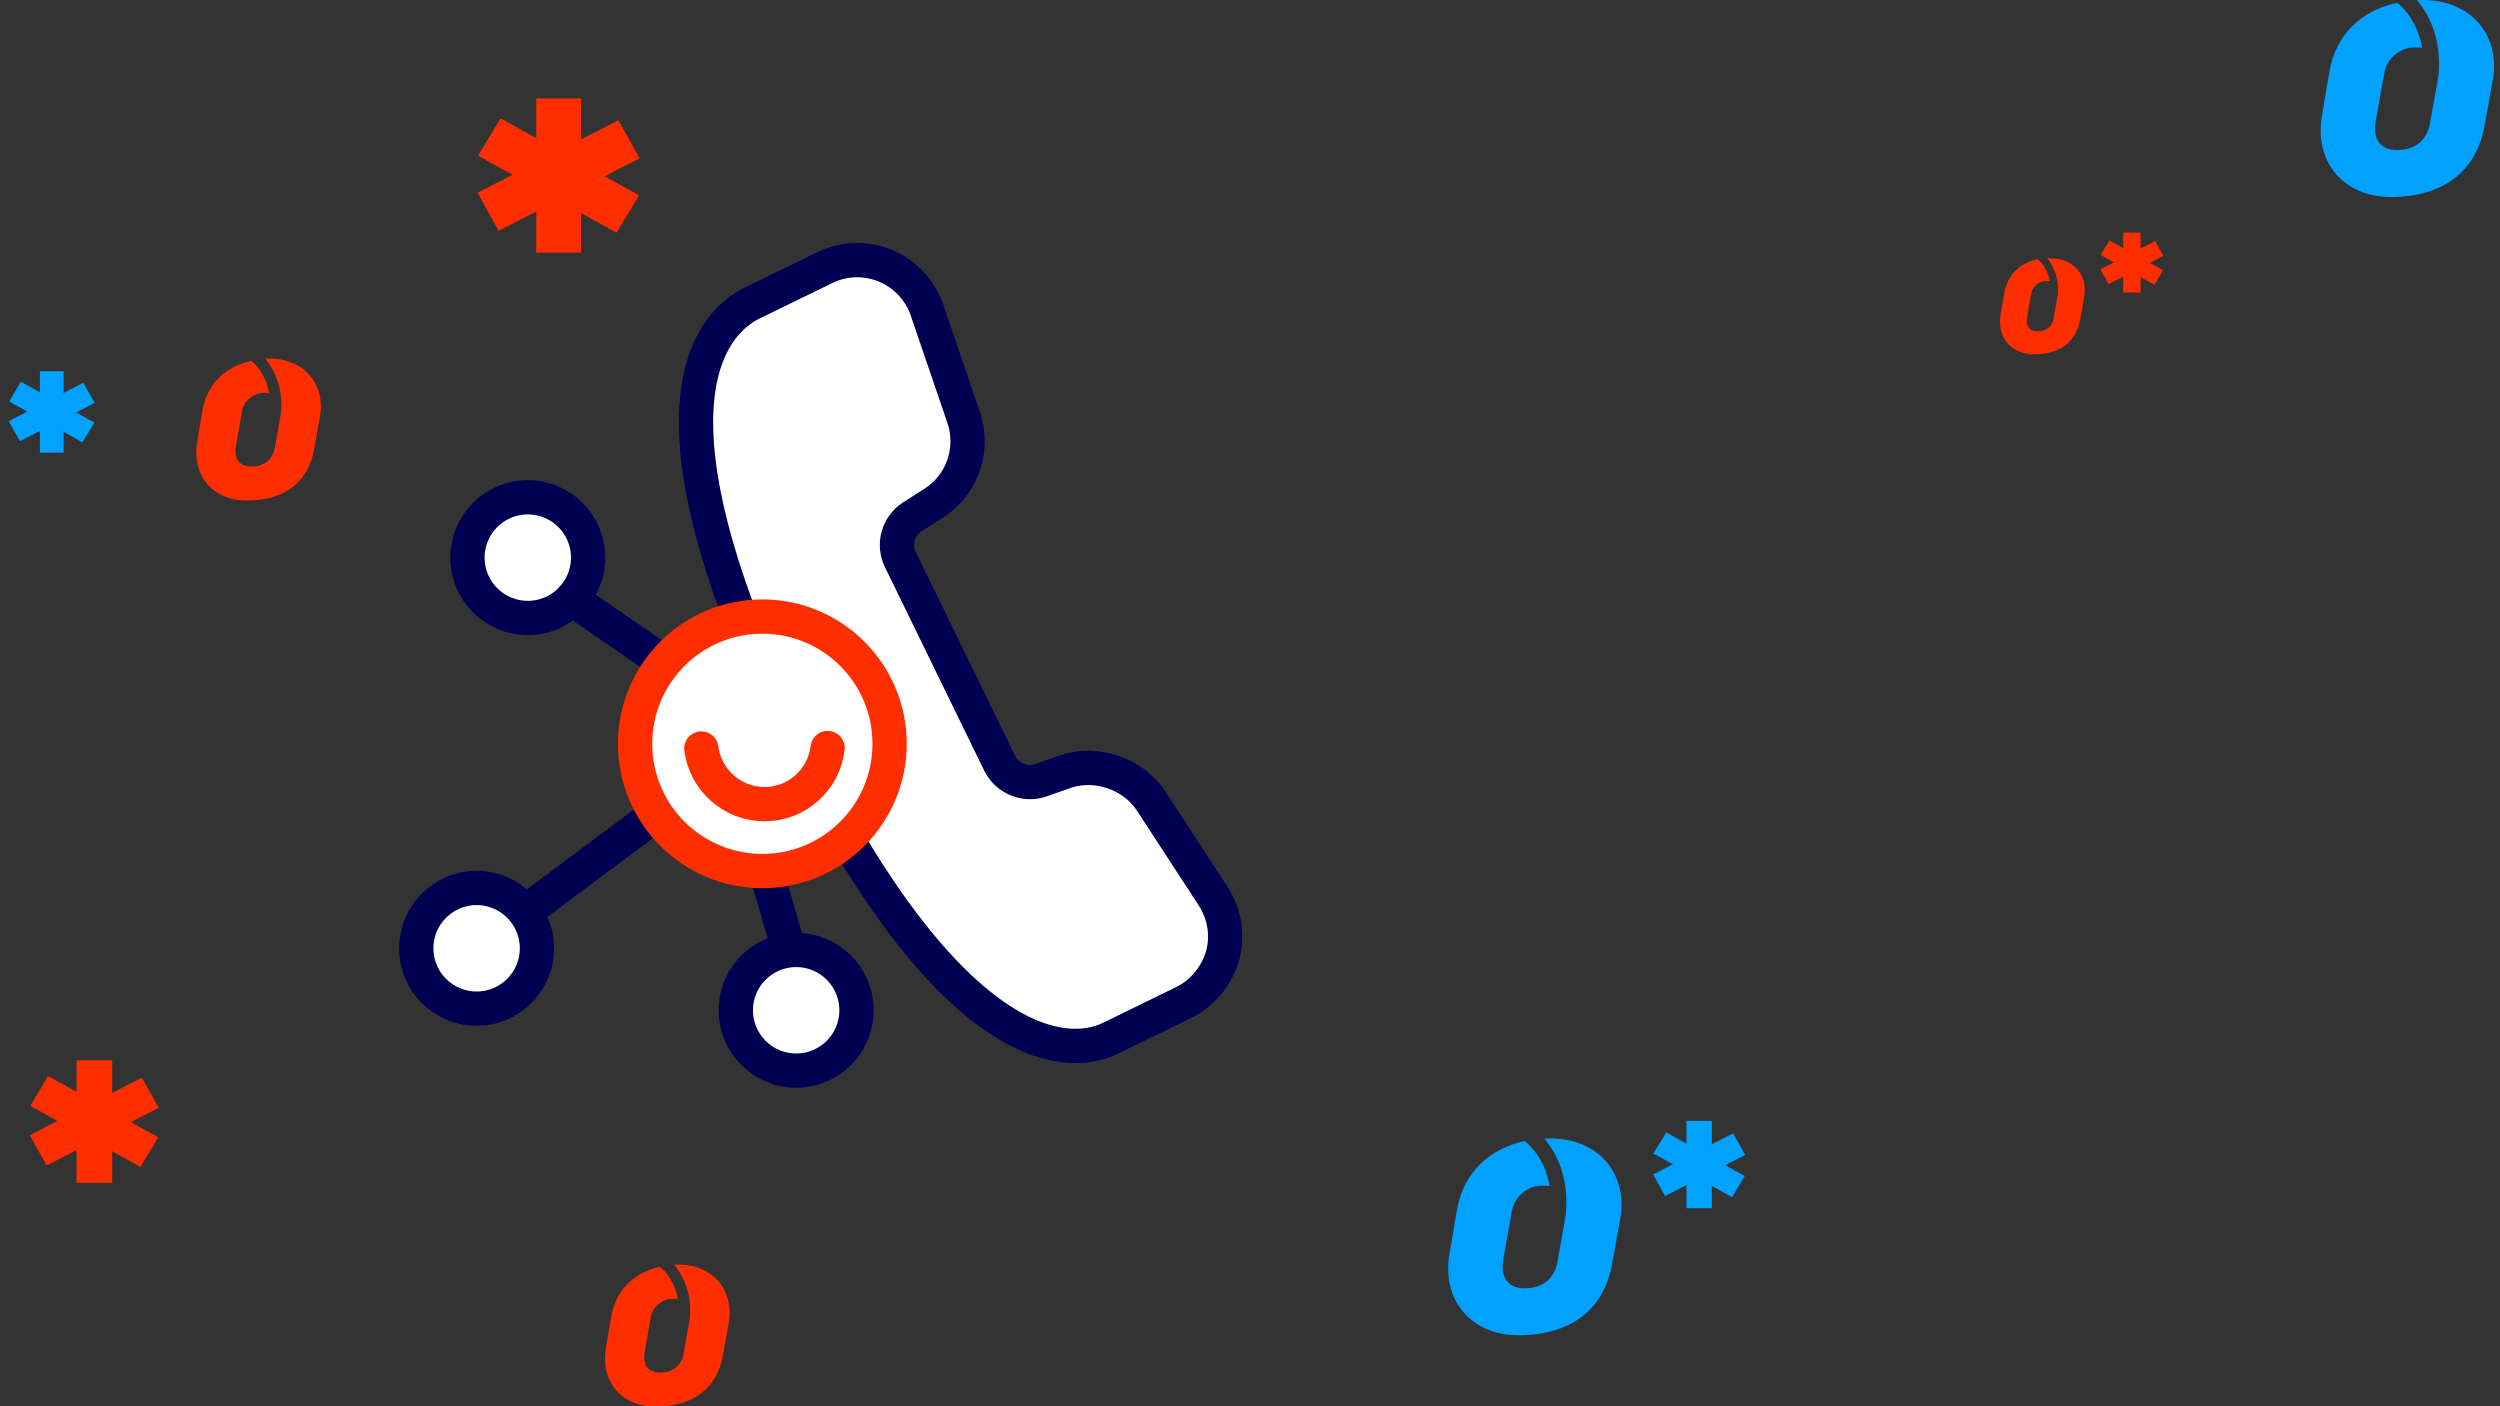 <?xml version="1.0" encoding="utf-8"?>
<!-- Generator: Adobe Illustrator 22.0.1, SVG Export Plug-In . SVG Version: 6.00 Build 0)  -->
<svg version="1.1" id="Layer_1" xmlns="http://www.w3.org/2000/svg" xmlns:xlink="http://www.w3.org/1999/xlink" x="0px" y="0px"
	 viewBox="0 0 1064.8 598.9" style="enable-background:new 0 0 1064.8 598.9;" xml:space="preserve">
<rect x="0" y="0" width="1064.8" height="598.9" fill="#333333" stroke="none"/>
<style type="text/css">
	.st0{fill:none;stroke:#000052;stroke-width:14.6;stroke-linecap:round;stroke-linejoin:round;}
	.st1{fill:none;stroke:#00A1FF;stroke-width:14.6;stroke-linecap:round;stroke-miterlimit:10;}
	.st2{fill:#FFFFFF;stroke:#000052;stroke-width:14.6;stroke-linecap:round;stroke-linejoin:round;}
	.st3{fill:#FFFFFF;stroke:#FF2E00;stroke-width:14.6;stroke-linecap:round;stroke-linejoin:round;}
	.st4{fill:none;stroke:#FF2E00;stroke-width:14.6;stroke-linecap:round;stroke-linejoin:round;}
	.st5{fill:none;stroke:#00A1FF;stroke-width:14.6;stroke-miterlimit:10;}
	.st6{fill:#FF2E00;}
	.st7{fill:#00A1FF;}
	
		.st8{fill-rule:evenodd;clip-rule:evenodd;fill:none;stroke:#000052;stroke-width:14.6;stroke-linecap:round;stroke-linejoin:round;}
</style>
<g>
	<rect x="32.6" y="451.6" class="st6" width="15.2" height="52.2"/>
	<polygon class="st6" points="12.9,471 59.8,497 67.4,484.4 20.5,458.3 	"/>
	<polygon class="st6" points="12.7,483.5 19.9,496.4 67.6,471.8 60.4,459 	"/>
</g>
<g>
	<rect x="228.4" y="41.9" class="st6" width="19.1" height="65.7"/>
	<polygon class="st6" points="203.6,66.3 262.6,99.1 272.2,83.2 213.2,50.4 	"/>
	<polygon class="st6" points="203.4,82.1 212.4,98.3 272.4,67.4 263.4,51.2 	"/>
</g>
<path class="st6" d="M288.8,538.6c-0.6,0-1.2,0-1.7,0.1l0.2,0.2c4.7,5.8,7,13.1,6.6,20.5l0,0c0,0.9,0,1.8-0.2,2.8l-2.5,14.1
	c-0.9,5.2-4.4,8.3-10.1,8.3c-5.2,0-7.5-3.5-6.5-8.9l2.5-14.2c0.7-4.9,5-8.5,9.9-8.3c0.6,0,1.2,0.1,1.7,0.2c-0.6-4.1-2.4-8-5-11.3
	c-0.8-0.9-1.7-1.8-2.6-2.5c-11.1,2.4-18.7,9.9-20.7,20.8l-2.3,13.7c-2.5,14,6.4,25,21.1,25c16.2,0,26.2-7.9,28.7-21.8l2.5-13.9
	C312.7,549.7,303.9,538.6,288.8,538.6"/>
<g>
	<rect x="17" y="158.1" class="st7" width="10.1" height="34.7"/>
	<polygon class="st7" points="3.9,171 35.1,188.4 40.2,180 8.9,162.6 	"/>
	<polygon class="st7" points="3.7,179.4 8.5,187.9 40.3,171.6 35.5,163 	"/>
	<path class="st6" d="M114.7,152.7c-0.6,0-1.2,0-1.7,0.1l0.2,0.2c4.6,5.8,7,13.1,6.6,20.5l0,0c0,0.9,0,1.8-0.2,2.8l-2.5,14.1
		c-0.9,5.2-4.4,8.3-10.1,8.3c-5.2,0-7.5-3.5-6.5-8.9l2.5-14.2c0.7-4.9,5-8.5,9.9-8.3c0.6,0,1.2,0.1,1.7,0.2c-0.6-4.1-2.4-8-5-11.3
		c-0.8-0.9-1.7-1.7-2.6-2.5c-11.1,2.4-18.7,9.9-20.7,20.8L84,188.1c-2.5,14,6.4,25.1,21.1,25.1c16.2,0,26.2-7.9,28.7-21.9l2.5-13.9
		C138.6,163.9,129.8,152.7,114.7,152.7"/>
</g>
<g>
	<rect x="718.3" y="477.4" class="st7" width="10.8" height="37.2"/>
	<polygon class="st7" points="704.2,491.3 737.7,509.9 743.1,500.9 709.7,482.3 	"/>
	<polygon class="st7" points="704.1,500.2 709.2,509.4 743.3,491.9 738.2,482.7 	"/>
	<path class="st7" d="M660.2,484.9c-0.8,0-1.6,0-2.4,0.1l0.2,0.3c6.4,7.5,9.5,17.7,9.1,28.5l0,0c0,1.3-0.1,2.6-0.2,3.8l-3.5,19.6
		c-1.2,7.2-6.1,11.5-14.1,11.5c-7.2,0-10.4-4.9-9-12.4l3.5-19.8c1-6.8,6.9-11.8,13.8-11.5c0.8,0,1.6,0.1,2.4,0.2
		c-0.9-5.8-3.3-11.2-7-15.7c-1.1-1.3-2.3-2.5-3.6-3.5c-15.4,3.3-26,13.7-28.8,28.9l-3.2,19c-3.5,19.5,8.9,34.8,29.3,34.8
		c22.5,0,36.4-11,39.9-30.3l3.5-19.3C693.4,500.3,681.2,484.8,660.2,484.9"/>
</g>
<g>
	<rect x="904.3" y="99.1" class="st6" width="7.4" height="25.5"/>
	<polygon class="st6" points="894.7,108.6 917.6,121.3 921.3,115.1 898.4,102.4 	"/>
	<polygon class="st6" points="894.6,114.7 898.1,121 921.4,109 917.9,102.7 	"/>
	<path class="st6" d="M873.1,110c-0.4,0-0.8,0-1.2,0l0.1,0.1c3.2,3.9,4.8,8.9,4.5,13.9l0,0c0,0.6,0,1.3-0.1,1.9l-1.7,9.6
		c-0.6,3.5-3,5.6-6.9,5.6c-3.5,0-5.1-2.4-4.4-6.1l1.7-9.7c0.5-3.3,3.4-5.8,6.7-5.6c0.4,0,0.8,0,1.2,0.1c-0.4-2.8-1.6-5.5-3.4-7.7
		c-0.5-0.6-1.1-1.2-1.8-1.7c-7.5,1.6-12.7,6.7-14.1,14.2l-1.6,9.3c-1.7,9.5,4.3,17,14.4,17c11,0,17.8-5.4,19.5-14.9l1.7-9.4
		C889.4,117.5,883.4,109.9,873.1,110"/>
</g>
<path class="st7" d="M1031.9,0c-0.8,0-1.6,0-2.4,0.1l0.2,0.3c6.3,7.5,9.5,17.7,9.1,28.5l0,0c0,1.3-0.1,2.6-0.3,3.9l-3.5,19.6
	c-1.2,7.2-6.1,11.5-14.1,11.5c-7.2,0-10.4-4.9-9-12.4l3.5-19.8c1-6.8,6.9-11.8,13.8-11.5c0.8,0,1.6,0.1,2.4,0.2
	c-0.9-5.8-3.3-11.2-7-15.7c-1.1-1.3-2.3-2.5-3.6-3.5c-15.5,3.3-26,13.7-28.8,28.9l-3.2,19c-3.5,19.5,8.9,34.8,29.3,34.8
	c22.5,0,36.4-11,39.9-30.3l3.5-19.3C1065.1,15.5,1052.9,0,1031.9,0"/>
<g>
	<g>
		<path class="st2" d="M503.9,427.1l-30.9,15.1c-6,2.9-16.2,5.4-30.5,0.5c0,0,0,0,0,0c-23.1-8-60-36.7-104.7-128.3
			c-26.5-54.3-40.4-98.5-41.3-131.1c-1-36.5,14.5-49.6,23.8-54.2l31-15.1c7.5-3.7,16.1-4.2,24-1.5c9.2,3.2,16.3,10.3,19.5,19.5
			l15.6,45.7c4.7,13.7-0.5,28.8-12.7,36.6l-9.1,5.8c-6.1,3.9-8.3,11.8-5.1,18.3l42.3,86.7c3.1,6.4,10.9,9.6,17.6,7.2l10.2-3.6
			c13.2-4.6,29.1,0.8,36.7,12.5l26.4,40.5c4.9,7.5,6.4,16.8,4,25.5C518,416,512,423.2,503.9,427.1l-4.2,2.1"/>
	</g>
	<circle class="st2" cx="224.8" cy="237.5" r="25.7"/>
	<circle class="st2" cx="203" cy="403.9" r="25.7"/>
	<line class="st2" x1="277.1" y1="278.2" x2="243.5" y2="255.1"/>
	<circle class="st2" cx="339.1" cy="430.3" r="25.7"/>
	<line class="st2" x1="327.4" y1="374.9" x2="335.1" y2="401.3"/>
	<line class="st2" x1="277.1" y1="348.6" x2="227.1" y2="385.9"/>
	<circle class="st3" cx="324.7" cy="316.8" r="54.2"/>
	<path class="st4" d="M298.7,318.8c1.7,13.3,13.1,23.7,26.9,23.7c13.9,0,25.3-10.4,26.9-23.9"/>
</g>
</svg>
